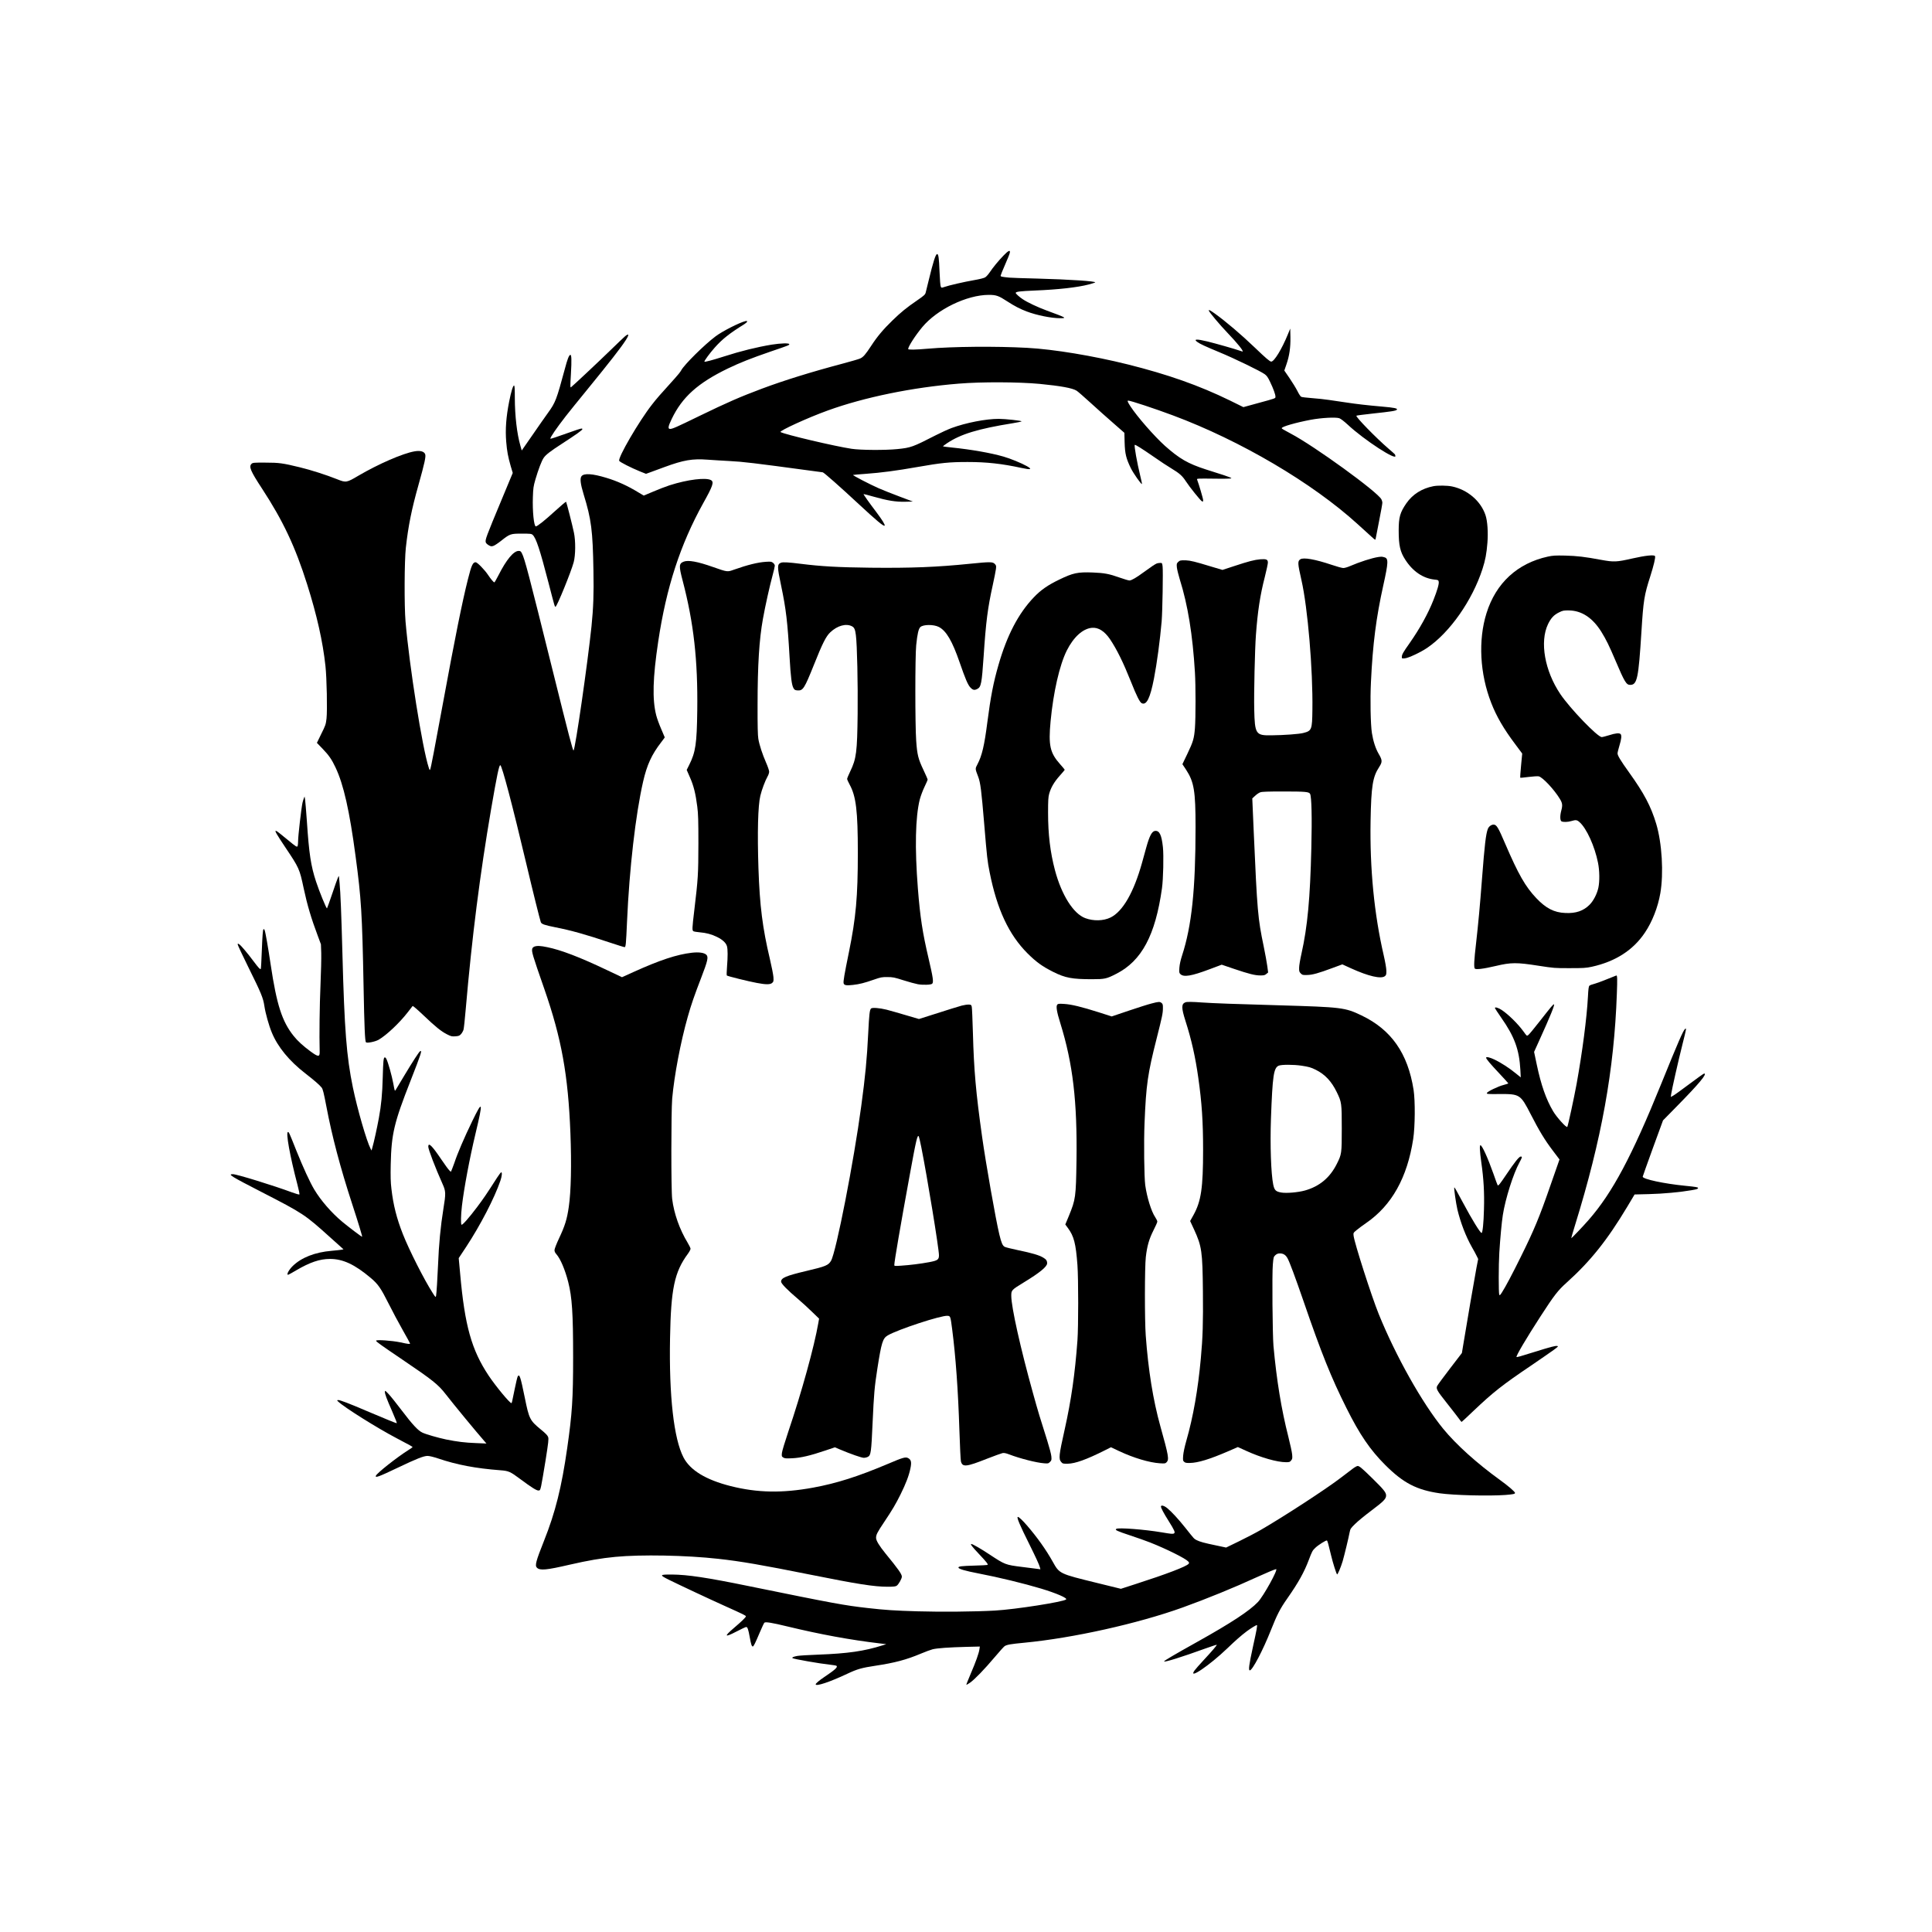 <?xml version="1.0" encoding="UTF-8" standalone="yes"?>
<svg version="1.0" xmlns="http://www.w3.org/2000/svg" width="3072" height="3072" viewBox="0 0 3072 3072" preserveAspectRatio="xMidYMid meet">
  <g transform="translate(0,3072) scale(0.1,-0.1)" fill="#000000" stroke="none">
    <path d="M15959 26659 c-83 -85 -172 -194 -224 -272 -21 -31 -52 -66 -70 -77
-19 -12 -88 -29 -180 -45 -156 -27 -400 -83 -472 -109 -41 -14 -43 -14 -54 6
-7 12 -15 115 -20 243 -8 213 -17 275 -38 275 -24 0 -62 -120 -136 -425 -19
-82 -40 -167 -46 -187 -8 -32 -25 -48 -134 -123 -171 -117 -258 -188 -392
-318 -146 -141 -247 -261 -340 -405 -92 -140 -127 -181 -178 -203 -22 -10
-143 -45 -270 -79 -516 -137 -939 -269 -1290 -400 -351 -132 -542 -215 -1000
-437 -367 -179 -423 -203 -460 -203 -38 0 -32 40 26 159 166 347 416 571 891
801 196 94 365 161 678 269 294 100 300 103 300 118 0 20 -135 16 -280 -7
-230 -38 -492 -102 -755 -187 -184 -59 -315 -94 -315 -83 0 17 83 130 162 220
121 137 237 229 471 374 53 34 64 60 20 50 -96 -23 -368 -161 -475 -242 -178
-133 -504 -456 -548 -543 -10 -20 -54 -75 -97 -122 -242 -267 -293 -326 -366
-420 -207 -264 -548 -850 -521 -895 12 -21 193 -112 328 -167 l98 -39 72 26
c39 14 139 51 223 82 302 111 443 135 682 117 86 -6 239 -16 341 -21 232 -12
388 -31 1305 -155 99 -14 183 -25 187 -25 16 0 285 -238 573 -506 284 -264
396 -357 411 -342 11 11 -38 90 -131 214 -115 151 -209 284 -204 288 2 2 74
-17 159 -41 226 -64 352 -84 501 -81 l124 3 -210 79 c-115 43 -266 103 -335
133 -138 61 -413 203 -406 211 3 2 94 10 203 18 239 17 484 49 818 108 381 67
510 80 800 80 303 0 548 -27 860 -95 148 -32 174 -23 81 30 -86 48 -261 120
-370 151 -205 59 -515 113 -819 144 -76 8 -140 16 -143 18 -2 3 27 26 65 51
218 145 490 228 1041 317 74 12 139 25 143 30 11 10 -260 40 -363 40 -204 0
-522 -62 -750 -146 -58 -22 -170 -73 -250 -114 -369 -189 -396 -199 -615 -221
-191 -19 -582 -17 -725 5 -266 40 -1060 227 -1129 266 -30 16 434 229 751 343
579 210 1348 368 2083 427 362 30 953 27 1285 -4 337 -33 520 -66 588 -108 18
-11 117 -97 220 -191 103 -94 266 -240 363 -324 l177 -155 4 -156 c5 -177 24
-254 100 -409 39 -79 165 -259 175 -249 3 2 -9 60 -26 128 -50 204 -100 482
-88 494 8 8 109 -56 302 -189 98 -69 224 -152 280 -185 131 -79 175 -119 231
-205 58 -90 230 -304 255 -318 17 -8 19 -6 19 20 0 23 -67 251 -97 329 -5 13
26 14 268 11 177 -3 275 0 278 6 2 6 -50 27 -115 48 -66 21 -197 63 -291 93
-284 92 -418 169 -649 374 -170 153 -443 465 -551 631 -42 65 -52 89 -34 89
38 0 422 -127 711 -235 1077 -402 2217 -1074 2937 -1729 85 -78 183 -167 219
-199 59 -54 64 -57 67 -35 3 13 28 142 56 288 29 146 52 275 51 288 0 13 -7
36 -15 52 -61 119 -1071 851 -1441 1045 -120 64 -144 78 -144 87 0 24 221 88
465 134 168 31 392 43 450 24 23 -8 74 -47 134 -102 259 -243 795 -591 757
-492 -3 9 -6 17 -6 19 0 2 -46 43 -102 91 -197 169 -528 509 -511 524 4 4 121
19 258 34 297 32 370 43 385 61 18 21 -37 33 -235 50 -230 20 -405 40 -575 66
-74 11 -193 29 -265 39 -71 11 -196 24 -279 30 -82 6 -157 15 -167 21 -11 5
-38 47 -60 92 -23 45 -79 137 -125 204 l-83 121 34 99 c47 136 66 268 63 433
l-3 135 -39 -95 c-95 -232 -216 -430 -263 -430 -22 0 -85 54 -260 222 -218
209 -459 414 -637 542 -76 54 -96 64 -96 48 0 -18 178 -231 296 -353 160 -167
266 -299 240 -299 -2 0 -23 7 -47 15 -73 26 -379 113 -510 145 -172 42 -228
39 -161 -8 46 -33 120 -67 348 -162 240 -99 654 -300 723 -350 34 -25 52 -50
87 -125 52 -108 84 -198 84 -232 0 -29 12 -24 -277 -103 l-233 -64 -217 107
c-488 238 -984 413 -1620 572 -551 137 -1177 241 -1603 264 -498 27 -1182 21
-1580 -14 -196 -17 -310 -19 -310 -5 0 39 115 217 224 348 235 283 708 512
1057 513 119 0 158 -14 294 -103 112 -73 206 -122 310 -161 158 -60 392 -107
528 -107 116 0 105 6 -208 121 -146 54 -308 130 -385 182 -52 34 -110 87 -110
99 0 20 66 28 303 38 375 15 681 50 857 96 52 14 98 28 103 33 19 19 -400 47
-918 61 -214 5 -415 12 -445 15 -122 12 -140 16 -140 31 0 7 31 85 70 173 38
87 73 172 76 190 11 52 -21 39 -97 -40z"/>
    <path d="M9933 25368 c-21 -18 -123 -116 -228 -218 -169 -165 -586 -556 -625
-587 -13 -10 -14 13 -2 210 13 227 10 311 -11 304 -21 -6 -45 -69 -87 -228
-132 -488 -147 -528 -267 -694 -47 -66 -161 -227 -251 -359 l-166 -239 -22 78
c-54 187 -87 472 -88 753 0 155 -3 202 -13 202 -16 0 -45 -95 -77 -255 -48
-243 -63 -442 -47 -638 13 -156 28 -235 72 -390 l32 -107 -176 -423 c-251
-602 -264 -638 -253 -681 3 -12 24 -32 46 -45 35 -20 45 -21 75 -11 20 6 75
43 123 81 139 110 150 114 328 114 136 0 154 -2 173 -19 55 -50 115 -232 252
-760 100 -386 100 -387 113 -383 24 8 246 552 288 707 30 111 32 338 4 470
-24 117 -118 483 -125 492 -3 3 -85 -65 -181 -153 -155 -142 -277 -239 -300
-239 -30 0 -55 242 -47 465 5 144 9 172 40 280 47 160 99 298 132 345 34 50
106 105 285 221 233 151 330 220 330 235 0 18 -20 14 -180 -43 -233 -83 -323
-113 -328 -108 -11 11 98 170 246 360 47 61 195 243 327 405 373 457 544 676
624 800 60 93 53 117 -16 58z"/>
    <path d="M6590 23543 c-186 -32 -572 -200 -893 -388 -186 -110 -195 -112 -337
-55 -170 68 -413 146 -590 189 -274 67 -333 75 -551 75 -180 1 -199 -1 -218
-18 -48 -44 -19 -114 166 -396 335 -513 528 -923 718 -1525 154 -488 248 -906
290 -1295 21 -193 31 -704 17 -835 -11 -94 -16 -109 -83 -243 l-70 -144 88
-91 c102 -106 148 -172 208 -300 128 -269 223 -689 319 -1412 90 -669 105
-910 127 -2068 12 -647 22 -874 38 -890 17 -17 146 9 201 40 126 73 334 269
468 443 36 47 69 89 73 94 4 5 79 -59 166 -142 198 -189 289 -262 380 -308 65
-33 78 -36 134 -32 54 4 66 9 90 36 15 17 33 48 39 69 6 21 22 166 35 323 100
1156 227 2152 404 3185 94 545 127 702 146 698 27 -5 193 -635 415 -1573 102
-433 215 -884 229 -923 12 -31 58 -47 234 -82 245 -48 485 -115 857 -240 123
-41 232 -75 241 -75 19 0 23 42 39 405 37 840 136 1704 256 2228 61 266 136
429 288 626 31 40 56 75 56 76 0 2 -25 61 -56 132 -31 70 -67 169 -80 220 -64
253 -55 591 32 1173 129 861 351 1543 717 2202 150 268 172 332 125 362 -78
48 -373 12 -663 -81 -60 -20 -176 -64 -257 -99 -81 -35 -149 -64 -152 -64 -2
0 -41 23 -86 51 -164 101 -336 180 -511 232 -217 66 -352 75 -392 26 -28 -35
-18 -123 33 -289 123 -400 145 -573 156 -1215 7 -367 -1 -590 -31 -885 -61
-585 -256 -1940 -285 -1973 -10 -12 -74 233 -330 1263 -385 1549 -446 1784
-491 1871 -17 33 -24 39 -52 39 -80 0 -195 -138 -321 -387 -32 -62 -61 -113
-65 -113 -12 0 -56 51 -101 119 -55 82 -171 201 -197 201 -45 0 -67 -49 -122
-268 -91 -359 -210 -952 -396 -1964 -137 -742 -191 -1027 -204 -1060 -7 -19
-10 -16 -24 27 -102 311 -308 1611 -369 2325 -21 247 -18 963 5 1170 38 344
92 612 200 995 100 357 122 458 107 494 -18 44 -79 60 -170 44z"/>
    <path d="M22791 22989 c-183 -36 -330 -129 -429 -272 -100 -145 -122 -221
-122 -432 0 -237 23 -339 105 -465 120 -187 284 -297 467 -316 52 -5 59 -8 64
-31 9 -33 -22 -139 -83 -293 -86 -218 -218 -456 -379 -686 -105 -148 -124
-183 -124 -220 0 -26 1 -26 48 -22 60 6 247 94 353 165 362 245 720 756 882
1258 45 140 64 240 78 416 13 164 1 345 -31 439 -75 224 -285 403 -531 455
-76 16 -227 18 -298 4z"/>
    <path d="M24613 21870 c-485 -106 -827 -420 -977 -901 -134 -428 -106 -963 76
-1427 83 -214 197 -410 381 -655 l111 -149 -18 -189 c-10 -105 -16 -192 -13
-195 2 -3 62 3 132 12 69 9 142 13 161 10 61 -12 248 -211 338 -361 40 -66 44
-99 21 -185 -22 -81 -20 -157 4 -170 28 -14 100 -12 157 5 70 21 89 19 129
-17 111 -96 242 -384 294 -645 25 -121 28 -295 6 -398 -21 -98 -78 -209 -140
-271 -98 -98 -217 -139 -385 -131 -178 7 -308 74 -461 235 -175 184 -286 379
-498 872 -106 248 -133 294 -177 298 -36 4 -81 -28 -96 -67 -32 -82 -52 -257
-93 -791 -34 -446 -60 -722 -95 -1032 -31 -264 -36 -372 -21 -397 14 -22 132
-8 336 40 242 57 329 58 680 3 240 -37 260 -39 495 -38 217 0 257 2 350 22
374 82 659 264 845 543 117 173 207 405 245 625 55 318 27 797 -65 1104 -83
277 -193 486 -433 820 -134 187 -182 266 -182 301 0 15 14 70 30 124 32 103
38 163 18 183 -20 20 -83 14 -181 -18 -52 -16 -105 -30 -118 -30 -67 0 -503
453 -659 684 -248 369 -330 830 -196 1111 46 96 94 148 174 187 61 30 74 33
157 32 205 -2 379 -118 518 -341 76 -123 123 -219 226 -461 143 -337 171 -382
231 -382 112 0 133 99 180 850 31 496 44 576 140 875 55 173 85 298 76 322
-10 25 -149 11 -361 -37 -250 -57 -293 -59 -495 -22 -263 49 -383 63 -575 68
-153 3 -194 1 -272 -16z"/>
    <path d="M21915 21863 c-97 -14 -296 -78 -446 -143 -40 -18 -89 -32 -109 -32
-21 0 -104 23 -186 51 -262 88 -447 121 -498 88 -45 -30 -43 -63 18 -332 100
-439 183 -1425 174 -2060 -4 -320 -10 -335 -145 -370 -66 -17 -304 -35 -508
-37 -248 -4 -263 19 -272 412 -6 254 10 958 27 1185 28 376 66 628 141 920 27
107 49 210 49 229 0 50 -24 60 -119 53 -95 -8 -187 -32 -420 -109 l-183 -60
-202 60 c-228 70 -312 90 -376 92 -85 3 -101 0 -127 -26 -24 -24 -25 -30 -20
-87 4 -34 25 -120 47 -192 127 -403 204 -877 240 -1475 13 -208 13 -726 0
-888 -13 -165 -28 -216 -120 -408 l-79 -165 59 -89 c126 -193 150 -337 150
-909 0 -996 -61 -1574 -215 -2046 -23 -71 -38 -139 -42 -191 -5 -73 -4 -83 15
-102 53 -53 174 -33 469 78 l189 71 194 -66 c239 -81 335 -105 422 -105 56 0
71 4 94 24 l28 23 -13 99 c-7 55 -33 196 -57 314 -94 450 -103 555 -159 1825
l-23 530 46 42 c25 24 62 49 82 55 25 10 125 13 360 13 358 0 414 -5 431 -38
24 -44 32 -371 20 -862 -19 -800 -60 -1246 -157 -1680 -20 -88 -37 -188 -37
-223 -1 -56 2 -66 26 -90 25 -25 34 -27 100 -25 84 1 181 28 406 112 l155 57
136 -62 c279 -127 481 -174 541 -125 21 17 24 27 23 88 -1 41 -18 138 -42 243
-151 651 -222 1375 -209 2135 10 556 33 701 138 861 51 79 50 107 -9 207 -49
84 -87 200 -108 332 -21 140 -29 524 -15 810 29 608 82 1021 197 1540 81 366
83 426 16 444 -38 11 -44 11 -97 4z"/>
    <path d="M10870 21789 c-75 -30 -77 -68 -15 -303 176 -672 242 -1264 232
-2061 -7 -533 -26 -664 -129 -869 l-39 -78 51 -117 c59 -132 91 -259 117 -466
15 -116 18 -218 18 -590 -1 -483 -5 -557 -65 -1057 -35 -293 -37 -324 -12
-336 9 -5 53 -12 97 -16 106 -9 184 -30 272 -72 90 -43 147 -96 162 -149 14
-50 14 -165 1 -330 -6 -71 -7 -132 -3 -136 11 -11 341 -93 476 -118 145 -28
216 -28 246 1 21 19 23 27 19 92 -3 39 -28 168 -56 286 -117 492 -162 849
-182 1440 -19 573 -8 1000 30 1157 23 97 79 245 115 307 14 23 25 58 25 76 0
18 -22 83 -49 144 -58 133 -106 278 -123 378 -9 52 -13 206 -12 538 0 633 26
1042 85 1369 37 207 110 534 155 698 19 69 34 135 34 148 0 14 -12 33 -27 45
-25 20 -36 22 -113 17 -130 -8 -294 -49 -512 -126 -103 -37 -99 -38 -333 44
-243 86 -393 113 -465 84z"/>
    <path d="M12420 21773 c-64 -24 -64 -61 0 -363 79 -376 103 -581 135 -1144 18
-315 34 -441 62 -488 17 -29 25 -33 67 -36 84 -5 107 31 257 405 136 342 194
457 261 519 113 107 253 145 346 95 36 -19 50 -51 61 -141 20 -153 33 -776 28
-1250 -7 -609 -20 -713 -118 -916 -27 -56 -49 -109 -49 -119 0 -10 18 -50 39
-89 103 -187 131 -420 131 -1087 0 -698 -30 -1030 -141 -1576 -74 -362 -92
-469 -85 -497 8 -33 42 -39 148 -27 107 12 180 31 333 84 109 38 128 42 215
41 86 0 111 -5 255 -51 88 -28 192 -56 230 -63 82 -14 209 -10 227 8 25 25 14
98 -57 402 -96 408 -134 655 -170 1110 -51 649 -40 1138 30 1418 14 53 47 143
75 200 27 57 50 109 50 116 0 7 -30 76 -66 152 -84 177 -100 240 -116 465 -18
256 -18 1335 0 1519 18 178 37 262 66 289 46 43 212 44 294 2 118 -61 213
-222 331 -564 91 -263 130 -355 170 -398 41 -43 65 -48 112 -23 59 30 70 88
99 514 37 557 65 771 144 1130 25 113 48 231 52 262 6 52 4 58 -19 82 -34 34
-75 34 -392 2 -531 -54 -937 -70 -1585 -63 -518 6 -780 21 -1108 62 -188 24
-281 29 -312 18z"/>
    <path d="M18392 21760 c-28 -12 -90 -53 -203 -136 -119 -88 -198 -134 -230
-134 -15 0 -85 21 -156 46 -165 59 -244 74 -428 81 -240 9 -313 -7 -530 -112
-183 -88 -294 -165 -406 -282 -247 -259 -427 -604 -563 -1078 -80 -277 -124
-503 -176 -905 -48 -376 -86 -535 -157 -671 -39 -74 -39 -69 11 -200 36 -95
51 -216 96 -756 44 -529 50 -582 86 -763 117 -590 306 -993 603 -1290 139
-138 235 -207 406 -293 194 -97 301 -117 619 -117 202 0 231 6 386 86 404 206
621 613 726 1359 21 151 29 523 15 655 -21 196 -55 265 -125 258 -50 -5 -89
-80 -141 -268 -13 -47 -43 -152 -65 -235 -132 -474 -307 -779 -502 -874 -113
-55 -271 -59 -402 -10 -190 71 -377 369 -482 764 -75 285 -109 568 -109 910 0
202 3 250 18 305 28 99 79 186 167 285 44 49 80 92 80 95 0 3 -33 43 -74 89
-161 181 -187 298 -151 682 44 463 142 893 257 1124 108 215 255 349 399 362
103 10 201 -52 289 -181 110 -165 208 -363 335 -681 89 -225 139 -323 170
-337 76 -35 133 80 194 394 48 249 95 600 122 908 13 159 24 798 15 873 -7 56
-8 57 -39 56 -18 0 -42 -4 -55 -9z"/>
    <path d="M4831 18026 c-6 -16 -16 -47 -21 -70 -19 -87 -70 -527 -70 -609 0
-29 -3 -62 -6 -74 -8 -30 -20 -23 -163 96 -118 98 -174 141 -185 141 -20 0 11
-54 150 -262 222 -331 227 -343 293 -654 56 -263 120 -478 222 -749 l52 -140
5 -140 c2 -77 -3 -307 -12 -510 -14 -305 -20 -813 -13 -1052 3 -93 -20 -93
-146 -1 -125 93 -204 166 -268 246 -184 230 -269 495 -364 1127 -41 275 -83
519 -97 554 -7 18 -12 21 -20 13 -8 -8 -16 -113 -24 -317 -6 -168 -14 -309
-17 -312 -11 -10 -37 18 -115 122 -99 133 -199 251 -228 270 -22 14 -24 14
-24 -4 0 -10 76 -171 168 -358 204 -412 237 -490 256 -620 17 -115 72 -311
118 -421 95 -231 277 -451 533 -650 140 -108 229 -186 260 -226 19 -25 33 -82
75 -301 90 -475 220 -968 410 -1550 103 -316 163 -515 158 -520 -5 -5 -217
156 -318 240 -170 142 -339 337 -443 511 -69 115 -177 350 -285 619 -114 287
-118 295 -133 295 -38 0 31 -381 150 -835 22 -82 36 -153 32 -158 -4 -4 -57
11 -117 33 -296 110 -880 290 -941 290 -86 0 -32 -33 462 -287 656 -337 684
-356 1083 -716 l214 -192 -34 -7 c-18 -3 -89 -11 -158 -17 -260 -22 -475 -106
-613 -239 -63 -61 -107 -142 -76 -142 5 0 64 32 129 71 216 127 374 181 535
181 207 1 397 -88 652 -304 115 -97 159 -161 283 -408 59 -118 160 -307 224
-420 64 -112 116 -208 116 -212 0 -13 -28 -10 -155 18 -134 28 -385 45 -385
26 0 -15 54 -54 420 -302 482 -326 568 -395 688 -550 133 -171 484 -597 626
-759 l21 -24 -167 7 c-172 6 -299 22 -473 57 -130 27 -321 82 -380 110 -68 32
-159 130 -327 352 -82 109 -176 226 -208 260 -56 59 -59 61 -60 35 0 -34 27
-108 113 -303 67 -155 82 -195 73 -195 -10 0 -201 78 -441 180 -315 135 -464
192 -489 188 -20 -3 -20 -4 4 -26 100 -94 618 -419 929 -582 213 -112 251
-133 251 -140 0 -3 -32 -26 -71 -50 -176 -111 -497 -364 -512 -405 -16 -39 43
-18 351 129 293 140 409 186 470 186 30 0 94 -16 167 -40 301 -102 598 -158
990 -188 133 -10 158 -21 316 -139 173 -129 258 -183 289 -183 27 0 29 4 45
73 9 39 40 223 70 407 45 285 51 340 41 369 -8 26 -39 58 -116 121 -175 144
-187 168 -255 504 -69 339 -86 390 -114 337 -6 -11 -27 -100 -47 -198 -46
-226 -45 -223 -53 -223 -27 0 -252 273 -362 438 -271 408 -379 793 -452 1617
l-23 250 119 180 c225 342 450 776 543 1049 25 73 31 136 14 136 -6 0 -36 -39
-67 -87 -165 -258 -215 -331 -318 -468 -125 -166 -232 -288 -246 -279 -14 8
-11 154 6 299 33 280 121 752 216 1150 123 516 116 544 -51 200 -130 -268
-237 -518 -285 -665 -10 -30 -27 -75 -37 -99 l-19 -44 -25 24 c-14 13 -71 91
-127 174 -149 221 -207 277 -207 202 0 -43 113 -338 226 -590 54 -120 55 -149
14 -401 -44 -272 -72 -561 -85 -896 -8 -197 -24 -449 -31 -484 -6 -28 -8 -27
-54 45 -132 204 -377 688 -474 936 -98 248 -153 465 -182 720 -13 108 -15 194
-11 393 11 481 53 658 315 1325 169 432 189 493 152 470 -18 -11 -120 -168
-250 -385 -67 -113 -129 -216 -138 -230 -15 -24 -16 -20 -38 101 -24 128 -83
338 -110 391 -8 16 -20 28 -27 25 -19 -6 -24 -60 -31 -317 -7 -266 -23 -439
-62 -650 -29 -157 -78 -381 -101 -459 l-15 -55 -15 28 c-63 120 -211 632 -282
976 -101 490 -134 915 -166 2125 -17 629 -31 983 -45 1120 -5 50 -10 97 -10
105 0 34 -22 -19 -100 -250 -46 -135 -86 -248 -90 -253 -9 -10 -122 265 -175
427 -81 246 -111 441 -145 956 -12 168 -25 325 -29 350 l-8 45 -12 -29z"/>
    <path d="M8498 15669 c-15 -6 -30 -19 -34 -31 -14 -47 -2 -89 191 -643 274
-788 379 -1369 415 -2295 19 -495 10 -925 -26 -1170 -28 -196 -61 -302 -156
-503 -39 -83 -70 -163 -71 -182 -1 -24 8 -43 31 -69 64 -73 137 -245 187 -441
61 -240 78 -494 78 -1195 0 -660 -15 -896 -94 -1445 -89 -623 -188 -1021 -369
-1475 -129 -324 -147 -393 -113 -427 48 -48 148 -39 523 48 292 67 496 102
725 124 407 39 1124 26 1635 -31 357 -39 702 -99 1450 -249 768 -154 1028
-195 1245 -195 93 0 126 4 143 16 30 21 82 112 82 145 0 39 -59 123 -262 370
-98 121 -148 203 -148 246 0 50 18 86 127 249 135 202 182 282 262 442 83 167
134 299 157 413 21 100 12 139 -37 165 -41 21 -83 9 -320 -92 -478 -202 -814
-309 -1189 -378 -492 -90 -885 -83 -1311 24 -395 100 -644 251 -751 456 -154
296 -231 978 -214 1894 14 790 70 1054 283 1343 24 33 43 69 43 81 0 11 -21
55 -46 96 -128 211 -217 463 -246 695 -18 139 -17 1391 0 1595 33 371 134 901
247 1300 58 205 104 336 215 625 102 264 117 328 82 363 -34 34 -119 46 -232
33 -240 -28 -508 -117 -924 -305 l-186 -84 -243 115 c-426 203 -730 319 -944
362 -109 23 -163 25 -205 10z"/>
    <path d="M25550 15149 c-80 -33 -172 -66 -204 -74 -33 -8 -66 -21 -74 -29 -11
-10 -17 -57 -23 -178 -18 -335 -88 -872 -180 -1383 -41 -223 -135 -659 -148
-683 -12 -21 -168 152 -225 248 -112 189 -192 417 -260 740 l-43 204 84 186
c172 378 250 570 232 570 -14 0 -38 -28 -226 -268 -91 -117 -175 -218 -186
-223 -22 -12 -19 -14 -77 66 -88 120 -239 268 -344 337 -55 35 -106 50 -106
29 0 -4 45 -73 100 -152 212 -302 287 -508 305 -832 l6 -118 -78 63 c-105 86
-236 170 -335 218 -76 37 -138 51 -138 32 0 -19 62 -93 204 -244 81 -86 148
-160 149 -164 1 -3 -32 -15 -73 -25 -89 -22 -264 -107 -268 -130 -3 -15 16
-17 195 -15 329 2 339 -4 501 -319 141 -274 223 -409 353 -581 l106 -140 -33
-95 c-18 -52 -70 -200 -115 -329 -168 -486 -259 -705 -465 -1120 -137 -278
-243 -478 -302 -570 -31 -48 -36 -52 -43 -35 -11 29 -11 473 1 665 14 228 38
487 56 600 40 258 167 660 265 837 44 82 47 93 19 93 -25 0 -96 -89 -229 -287
-101 -150 -126 -181 -137 -170 -3 3 -34 86 -68 185 -90 254 -180 452 -206 452
-16 0 -11 -95 14 -275 37 -258 50 -477 42 -745 -5 -216 -22 -375 -38 -375 -21
0 -157 221 -292 475 -113 211 -137 253 -142 248 -8 -9 27 -253 50 -352 50
-207 133 -425 230 -596 30 -52 65 -116 77 -142 l23 -47 -27 -138 c-26 -136
-163 -933 -208 -1212 l-24 -145 -188 -245 c-104 -135 -195 -260 -204 -277 -22
-45 -7 -73 156 -278 78 -98 160 -205 184 -237 23 -32 44 -59 47 -59 3 0 84 75
180 167 322 306 468 421 926 730 154 105 316 217 360 249 73 54 77 59 52 62
-31 4 -110 -17 -353 -93 -230 -72 -286 -88 -291 -82 -13 12 157 300 378 641
223 344 277 414 418 541 379 341 646 675 964 1206 l117 196 232 6 c222 5 497
31 675 62 85 15 102 20 102 35 0 12 -31 18 -203 35 -336 33 -677 106 -677 145
0 5 73 209 161 452 l162 443 221 225 c356 362 487 520 433 520 -7 0 -111 -74
-231 -164 -120 -90 -236 -174 -258 -186 l-41 -23 6 47 c11 74 113 528 178 785
65 259 67 270 43 250 -31 -26 -109 -205 -382 -879 -464 -1145 -774 -1726
-1149 -2155 -90 -104 -275 -297 -279 -293 -1 2 26 98 62 213 421 1360 620
2462 663 3673 9 238 7 293 -8 291 -3 0 -71 -27 -151 -60z"/>
    <path d="M18310 14764 c-52 -13 -216 -65 -364 -115 l-269 -91 -206 66 c-271
86 -434 126 -551 133 -81 5 -97 3 -109 -11 -22 -27 -8 -115 49 -296 200 -644
270 -1244 257 -2180 -9 -589 -13 -619 -123 -888 l-55 -132 39 -53 c99 -133
128 -248 154 -592 16 -223 16 -979 0 -1200 -39 -532 -99 -949 -203 -1415 -92
-411 -98 -467 -55 -517 23 -26 29 -28 103 -27 119 2 299 66 593 214 l95 48
135 -64 c227 -106 474 -180 641 -191 79 -5 88 -4 108 16 43 43 33 102 -98 571
-116 416 -193 895 -233 1445 -18 245 -17 1089 1 1245 20 176 52 288 121 425
34 66 62 129 62 140 1 11 -15 43 -34 72 -61 89 -131 315 -158 508 -17 129 -24
683 -11 990 25 610 50 782 193 1345 88 348 99 400 99 480 1 55 -3 67 -21 82
-28 23 -45 22 -160 -8z"/>
    <path d="M18850 14783 c-67 -25 -67 -87 0 -297 96 -300 157 -571 204 -906 56
-394 76 -693 76 -1146 0 -601 -31 -814 -153 -1034 l-53 -95 63 -136 c122 -266
134 -347 140 -983 5 -485 -2 -734 -33 -1066 -45 -492 -121 -929 -230 -1307
-28 -99 -47 -188 -51 -238 -5 -73 -4 -82 16 -99 17 -16 35 -19 91 -18 129 2
315 59 609 186 l154 67 134 -61 c234 -107 492 -180 631 -180 54 0 63 3 82 28
20 24 21 35 16 95 -3 38 -31 164 -60 280 -112 440 -187 900 -237 1447 -15 174
-24 1151 -10 1295 10 115 12 121 41 148 23 20 41 27 71 27 55 0 93 -24 123
-80 33 -61 120 -295 252 -677 285 -830 441 -1218 684 -1703 211 -423 377 -665
618 -906 286 -285 498 -395 862 -448 222 -32 777 -46 1045 -27 123 10 155 16
155 32 0 19 -108 112 -240 207 -367 265 -696 562 -901 812 -336 411 -755 1157
-1026 1825 -116 287 -385 1125 -400 1246 -5 45 -5 46 48 90 30 25 99 76 154
114 405 279 652 721 746 1335 30 197 33 605 6 780 -91 581 -354 957 -828 1184
-263 126 -314 132 -1309 161 -684 19 -1063 33 -1230 45 -146 11 -236 12 -260
3z m1845 -1008 c117 -18 150 -27 228 -66 146 -73 249 -183 332 -354 78 -160
80 -175 80 -580 0 -397 -2 -409 -79 -562 -110 -220 -276 -358 -508 -423 -109
-30 -291 -46 -374 -32 -88 15 -110 36 -129 127 -35 171 -51 626 -36 1050 25
682 43 805 123 840 45 19 234 19 363 0z"/>
    <path d="M15295 14731 c-69 -19 -194 -58 -516 -161 l-167 -53 -208 61 c-115
34 -254 74 -309 88 -109 27 -227 36 -245 18 -22 -22 -30 -94 -45 -396 -20
-408 -46 -679 -111 -1158 -117 -875 -399 -2319 -480 -2457 -42 -72 -84 -90
-396 -163 -320 -76 -398 -109 -398 -169 0 -31 100 -133 270 -277 58 -48 156
-139 219 -200 l115 -111 -13 -74 c-63 -367 -265 -1099 -477 -1725 -52 -155
-98 -306 -101 -337 -5 -51 -4 -56 21 -72 23 -15 43 -17 144 -12 133 6 285 41
532 125 l145 49 80 -34 c167 -71 345 -133 380 -133 20 0 49 7 64 15 49 25 55
70 76 545 21 458 30 565 76 860 65 415 85 479 164 526 162 95 851 321 952 312
45 -4 46 -6 73 -213 56 -433 95 -975 115 -1605 8 -250 19 -473 24 -495 24 -97
83 -91 416 41 116 45 226 85 245 89 26 5 54 -1 105 -20 175 -67 435 -133 557
-142 62 -5 68 -4 94 22 25 25 26 31 21 89 -3 35 -32 143 -63 242 -118 371
-147 467 -228 759 -198 710 -346 1372 -346 1550 0 91 3 94 199 214 255 155
371 251 371 304 0 41 -15 63 -63 91 -66 39 -175 71 -392 116 -110 23 -210 48
-222 56 -33 21 -50 61 -83 196 -57 235 -215 1133 -274 1553 -99 706 -130 1055
-146 1650 -6 209 -14 396 -18 415 -7 32 -11 35 -47 37 -22 1 -71 -6 -110 -16z
m-646 -2251 c95 -477 281 -1614 281 -1719 0 -70 -21 -85 -155 -110 -138 -26
-308 -47 -447 -56 -101 -7 -108 -6 -108 11 0 54 97 620 246 1434 102 561 123
648 144 609 4 -8 22 -84 39 -169z"/>
    <path d="M21503 7362 c-34 -26 -122 -93 -195 -148 -236 -180 -894 -608 -1258
-819 -74 -43 -229 -124 -344 -180 l-210 -102 -160 34 c-189 39 -257 58 -309
84 -42 22 -37 17 -176 192 -115 145 -224 262 -294 319 -50 39 -97 50 -97 23 0
-23 42 -103 126 -236 87 -139 104 -177 83 -190 -20 -13 -37 -11 -198 16 -272
46 -690 78 -721 55 -26 -18 9 -34 223 -105 110 -36 253 -87 316 -112 258 -102
555 -250 602 -299 19 -20 20 -26 8 -40 -34 -42 -350 -163 -835 -319 l-241 -78
-379 93 c-603 148 -597 145 -706 340 -104 186 -243 383 -409 575 -69 80 -127
135 -144 135 -25 0 28 -126 185 -440 100 -202 156 -323 166 -364 l7 -29 -49 7
c-27 3 -137 18 -245 31 -263 33 -269 36 -512 196 -128 86 -273 169 -292 169
-21 0 12 -43 120 -158 134 -142 154 -170 133 -176 -7 -3 -98 -7 -203 -10 -209
-6 -255 -12 -255 -31 0 -22 107 -53 320 -94 319 -61 722 -159 995 -241 247
-75 419 -150 397 -172 -38 -38 -808 -159 -1132 -177 -308 -18 -865 -23 -1225
-12 -377 11 -523 21 -795 52 -373 42 -537 72 -1885 347 -672 138 -981 184
-1230 186 -200 1 -204 -6 -50 -83 168 -83 646 -307 875 -410 318 -143 350
-159 350 -172 0 -15 -68 -81 -189 -184 -164 -139 -152 -157 40 -57 76 40 146
72 154 72 21 0 34 -36 57 -165 20 -112 31 -145 48 -145 13 0 39 53 111 223 33
78 66 148 73 155 17 17 121 0 364 -59 530 -128 1000 -214 1470 -270 l104 -12
-59 -19 c-293 -93 -552 -130 -1028 -148 -143 -5 -289 -14 -325 -20 -61 -11
-90 -23 -79 -35 15 -14 437 -88 593 -104 54 -6 103 -14 108 -19 22 -22 -26
-64 -200 -181 -73 -49 -132 -99 -132 -112 0 -39 227 37 500 166 161 76 231 96
451 129 305 46 488 94 721 192 71 30 155 61 186 69 69 18 263 32 545 39 l207
5 -6 -42 c-9 -65 -58 -202 -139 -390 -40 -95 -72 -174 -69 -176 2 -2 28 12 58
33 71 49 231 214 395 409 73 87 143 164 155 172 37 24 95 34 316 55 772 74
1800 303 2515 560 378 136 835 323 1175 480 142 65 296 130 311 130 37 0 -200
-429 -289 -523 -134 -141 -420 -329 -958 -630 -369 -206 -534 -303 -534 -314
0 -19 279 68 654 204 98 35 180 62 183 60 6 -6 -74 -100 -211 -247 -64 -69
-128 -142 -143 -163 -106 -152 236 79 522 353 133 128 220 204 310 272 62 46
146 98 160 98 11 0 -1 -68 -62 -344 -63 -289 -74 -376 -50 -376 41 0 210 322
336 641 98 247 145 339 261 504 176 252 267 415 342 614 50 133 58 148 105
192 45 43 170 122 182 114 9 -5 24 -57 67 -239 27 -114 81 -285 94 -299 9 -10
59 109 89 208 25 85 96 377 111 460 11 56 17 65 89 135 42 42 156 135 253 208
200 150 238 189 238 243 0 48 -36 93 -216 270 -173 169 -209 199 -237 199 -12
0 -50 -22 -84 -48z"/>
  </g>
</svg>